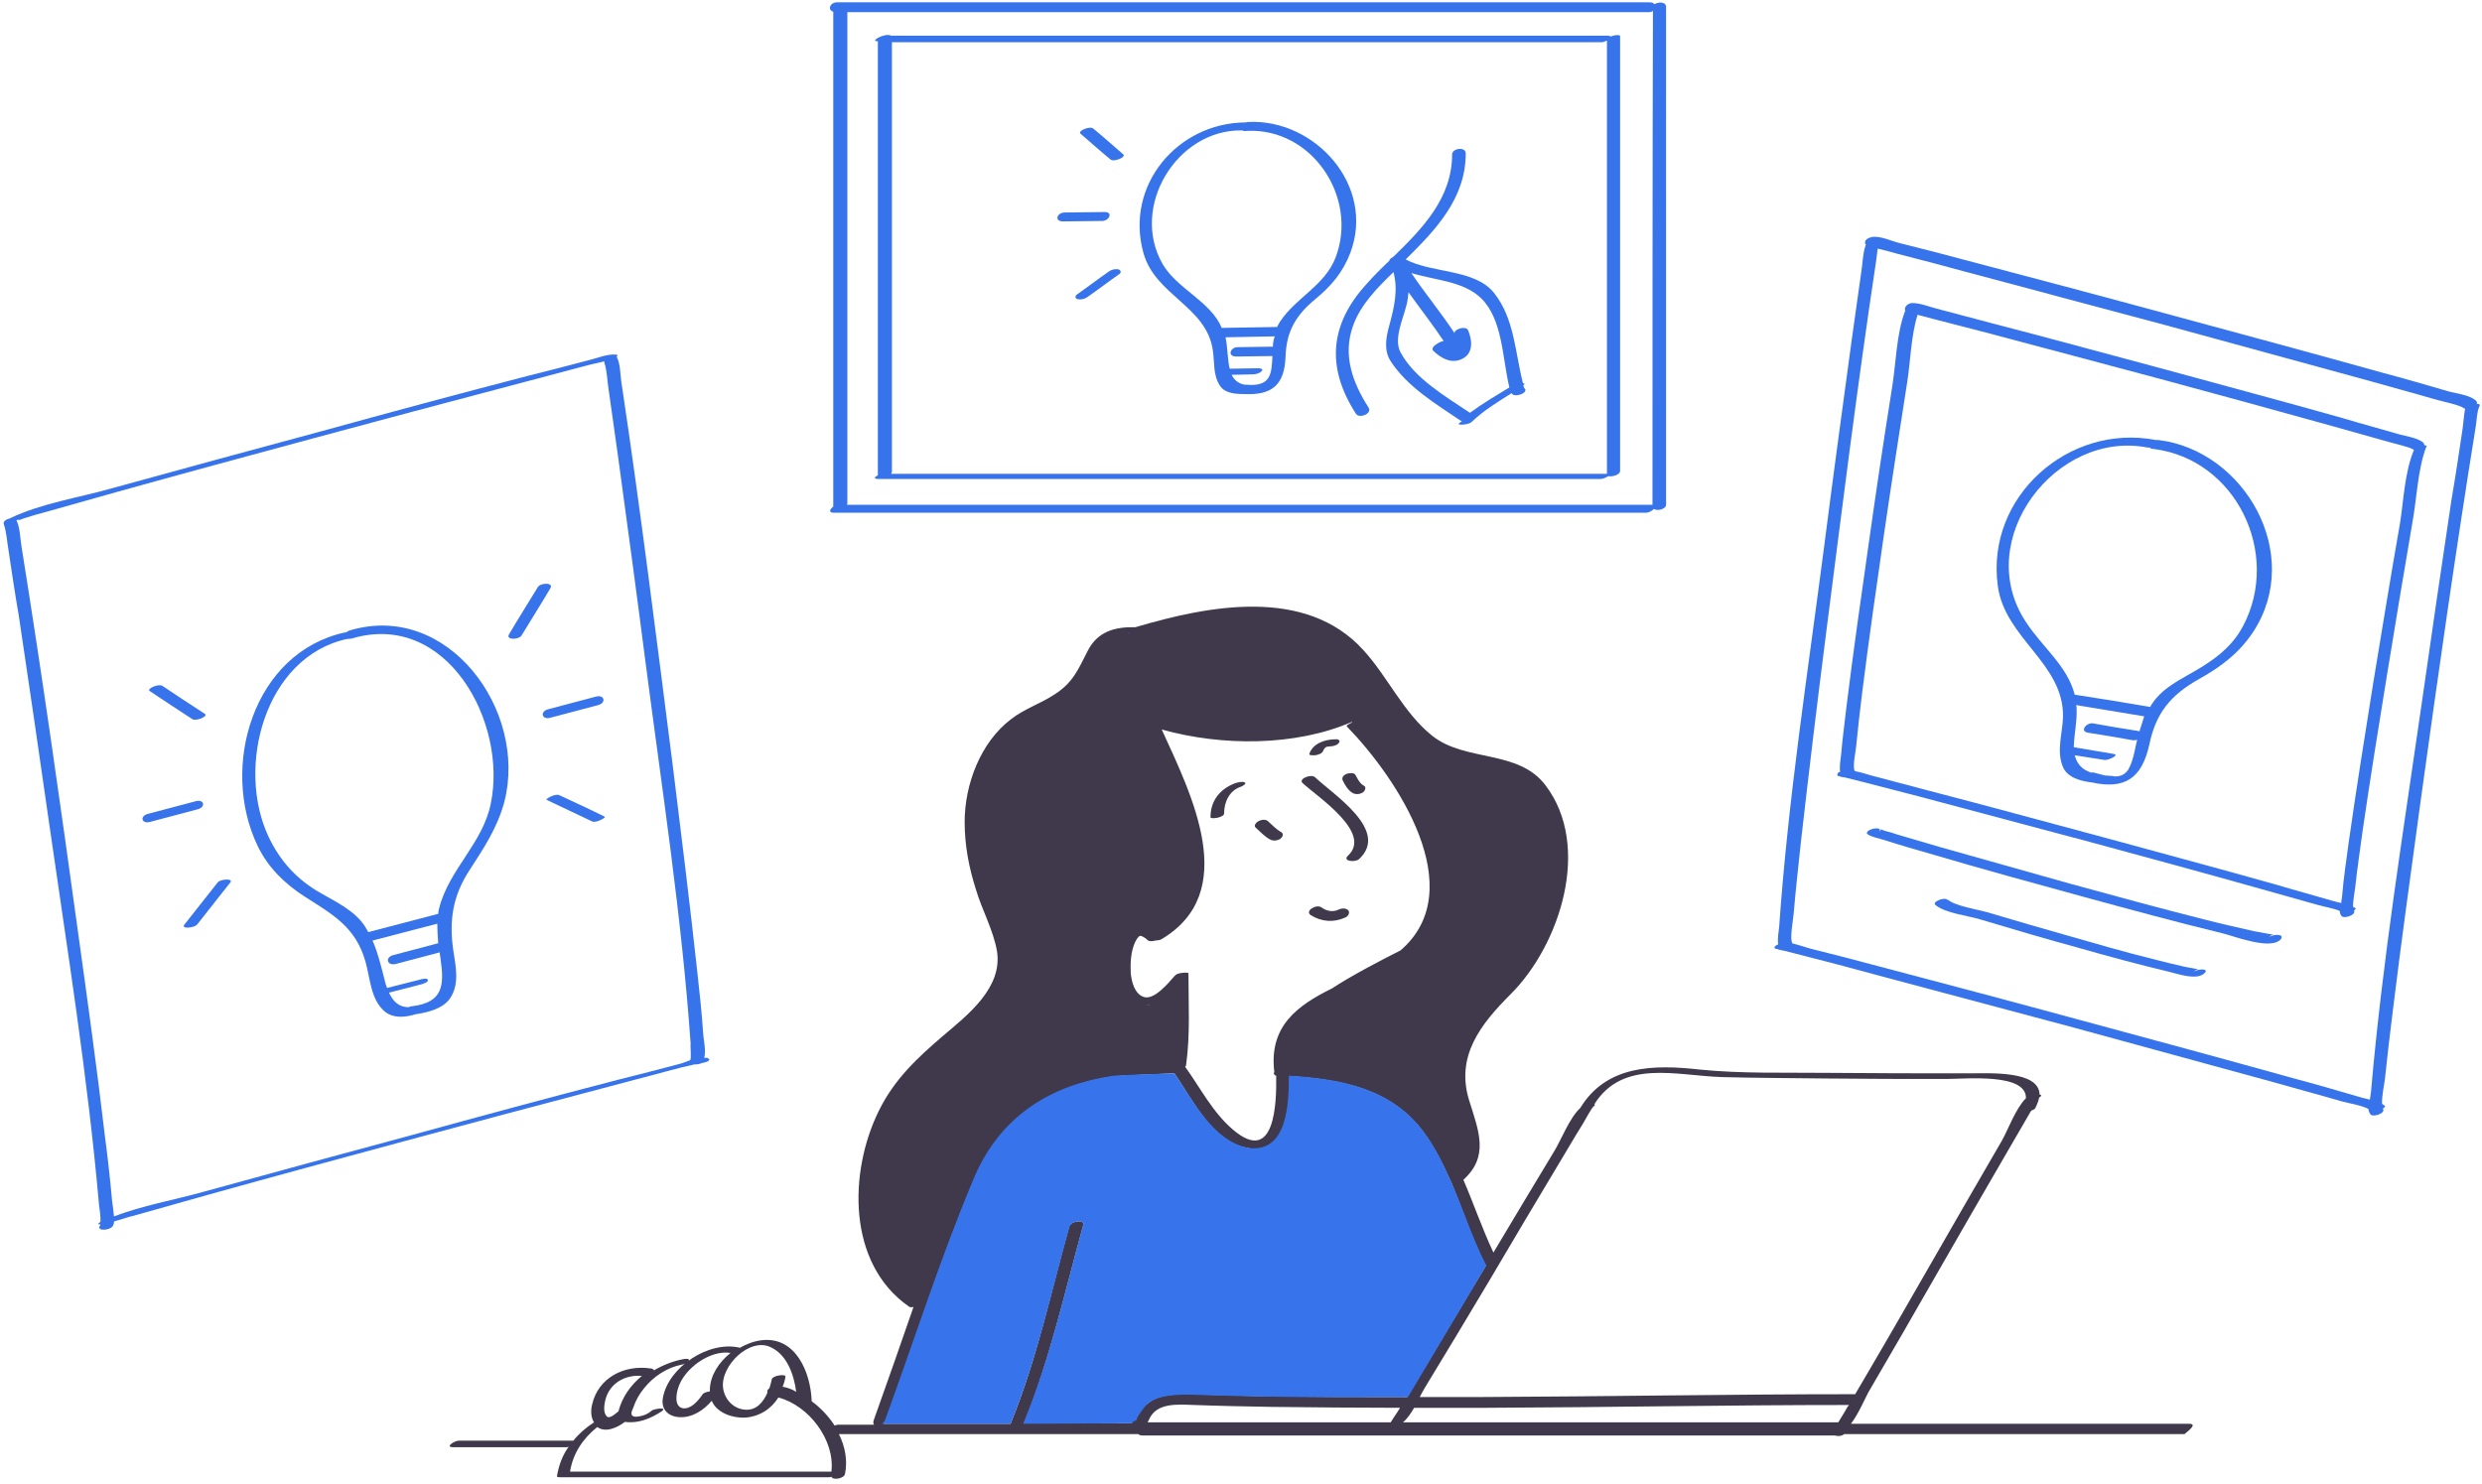<svg width="490" height="293" viewBox="0 0 490 293" fill="none" xmlns="http://www.w3.org/2000/svg">
<path d="M223.418 125.325C223.603 125.418 223.696 125.418 223.696 125.418C223.696 125.418 223.881 125.325 224.344 125.232H224.252C223.881 125.325 223.603 125.325 223.418 125.325Z" fill="#3773EA"/>
<path d="M432.108 281.125C409.877 281.125 387.647 281.125 365.416 281.125C366.991 279.087 368.287 275.845 369.121 274.456C373.382 267.138 377.643 259.82 381.811 252.503C386.442 244.444 391.074 236.386 395.705 228.42C397.372 225.548 399.04 222.677 400.707 219.805C400.8 219.62 400.892 219.435 401.078 219.25C401.448 219.157 401.726 218.972 401.819 218.786C402.189 218.045 402.467 217.304 402.56 216.749L402.652 216.656C403.115 216.378 403.023 216.193 402.652 216.1C402.56 211.376 392.834 211.932 388.943 211.932C379.495 211.932 370.047 211.932 360.692 211.839C352.355 211.747 343.926 212.025 335.59 211.191C326.512 210.172 317.157 210.265 311.97 218.786C309.839 220.732 308.172 225.178 306.783 227.401C302.8 233.977 298.817 240.647 294.834 247.316C292.611 242.592 290.943 237.682 288.906 232.958C294 228.327 291.962 223.418 290.11 217.49C287.238 208.597 292.333 202.206 298.261 196.278C307.987 186.552 314.285 167.1 305.115 155.059C299.743 147.926 289.276 150.52 282.699 145.24C277.049 140.701 273.992 133.662 269.176 128.382C257.783 115.785 238.516 119.582 224.159 123.843C220.083 123.751 216.656 124.677 214.711 128.567C212.858 132.18 211.839 134.773 208.227 137.089C205.448 138.941 202.206 139.96 199.613 141.998C193.592 146.537 190.442 154.873 190.442 162.284C190.442 166.915 191.276 171.268 192.665 175.622C193.87 179.698 196.093 183.588 196.834 187.849C197.945 195.074 190.998 200.446 186.182 204.522C180.994 208.968 176.548 213.136 173.492 219.342C167.563 231.384 167.193 249.446 179.42 257.968C179.605 258.153 179.975 258.153 180.346 258.061C177.752 265.563 175.159 272.974 172.473 280.476C172.38 280.847 172.38 281.125 172.565 281.31C170.157 281.31 167.841 281.31 165.433 281.31C165.248 281.31 164.97 281.403 164.785 281.495C163.58 279.643 162.006 277.975 160.246 276.679C160.061 271.028 157.096 263.803 150.335 264.637C148.853 264.822 147.371 265.378 146.074 266.119C139.96 264.637 131.994 269.917 130.883 275.938C130.42 278.346 131.994 279.735 134.217 279.828C136.718 279.921 138.941 278.439 140.516 276.586C141.442 278.902 144.499 280.013 147 279.921C149.964 279.735 152.28 278.161 153.669 275.938C159.69 277.512 164.877 284.367 164.136 290.573C147 290.573 129.771 290.573 112.543 290.573C113.098 286.96 115.136 283.996 117.915 281.773C119.582 282.977 121.898 281.866 123.38 280.754C125.974 281.125 128.475 280.106 130.698 278.624C131.809 277.79 129.123 278.161 128.66 278.531C127.826 279.272 126.807 279.643 125.603 279.735C124.121 279.735 124.769 278.531 125.047 277.883C125.51 276.493 126.251 275.197 127.178 274.085C129.03 271.769 131.716 270.009 134.588 269.454C135.699 269.268 136.904 268.064 135.051 268.342C132.921 268.713 130.883 269.546 129.123 270.565C129.03 270.38 128.752 270.195 128.382 270.195C123.195 269.454 118.1 272.047 116.896 277.327C116.618 278.439 116.618 279.828 117.267 280.847C115.692 281.866 114.303 283.07 113.191 284.459C113.098 284.459 113.006 284.459 112.82 284.459C105.41 284.459 98 284.459 90.59 284.459C89.756 284.459 87.718 285.756 89.478 285.756C96.888 285.756 104.299 285.756 111.709 285.756C111.894 285.756 112.079 285.756 112.265 285.664C111.061 287.331 110.32 289.276 109.949 291.499C109.949 291.499 109.949 291.592 110.042 291.592C110.042 291.592 110.227 291.684 110.412 291.684C128.197 291.684 145.889 291.684 163.673 291.684C163.766 291.684 163.951 291.684 164.136 291.592C164.414 292.333 166.637 291.962 166.822 291.036C167.378 288.35 166.822 285.571 165.618 283.163C185.348 283.163 204.985 283.163 224.715 283.163C224.9 283.348 225.178 283.44 225.641 283.44C271.214 283.44 316.694 283.44 362.267 283.44C362.452 283.533 362.73 283.533 363.1 283.533C363.471 283.533 363.841 283.348 364.119 283.163C386.535 283.163 408.951 283.163 431.274 283.163C432.015 282.514 433.96 281.125 432.108 281.125ZM140.146 274.27C140.146 274.456 140.146 274.548 140.146 274.733C139.497 274.826 138.849 275.011 138.664 275.382C137.83 276.586 136.441 278.253 134.866 278.068C133.106 277.79 133.476 275.382 133.847 274.178C134.958 270.287 140.146 266.49 144.221 267.138C141.906 268.991 140.238 271.584 140.146 274.27ZM154.503 273.807C154.781 273.159 154.966 272.51 155.059 271.862C155.244 271.214 152.558 271.584 152.372 272.325C152.28 272.881 152.095 273.437 151.909 274.085C151.539 274.363 151.354 274.733 151.539 274.919C150.705 276.864 149.316 278.531 147.093 278.346C144.684 278.161 143.017 276.215 142.739 273.992C142.276 269.546 148.112 263.989 152.187 266.026C155.337 267.509 156.726 271.306 157.189 274.826C156.355 274.27 155.429 273.992 154.503 273.807ZM119.49 276.493C120.323 273.066 123.473 271.399 126.715 271.677C124.492 273.529 122.824 275.845 122.083 278.716C121.991 278.716 121.898 278.809 121.805 278.902C121.25 279.365 120.231 280.199 119.768 279.643C119.027 278.809 119.304 277.42 119.49 276.493ZM307.894 229.531C309.469 226.938 310.951 224.344 312.526 221.843C312.989 221.009 314.286 218.694 314.563 218.509C314.934 218.231 314.934 218.138 314.749 218.045C320.399 209.061 330.958 212.395 339.943 212.673C346.798 212.858 353.745 212.858 360.599 212.951C368.473 213.043 376.346 213.043 384.312 213.043C388.202 213.043 400.059 211.839 399.966 216.841C397.928 218.879 396.446 223.047 395.242 225.178C390.981 232.495 386.72 239.905 382.459 247.316C377.921 255.189 373.382 263.155 368.751 271.028C367.917 272.418 367.083 273.9 366.25 275.289C366.157 275.289 366.064 275.289 365.972 275.289C341.518 275.289 317.064 275.752 292.703 275.845C288.535 275.845 284.459 275.845 280.291 275.845C280.662 275.104 281.032 274.456 281.31 273.992C285.664 266.86 289.924 259.728 294.185 252.595C298.724 244.907 303.263 237.219 307.894 229.531ZM224.066 186.089C224.251 185.718 224.437 185.348 224.715 185.07C224.807 184.885 224.992 184.792 225.085 184.792C225.085 184.792 225.178 184.792 225.27 184.792C225.734 184.977 226.197 185.255 226.567 185.626C226.845 185.904 227.493 185.904 228.049 185.718C228.42 185.718 228.883 185.626 229.161 185.533C245 176.27 235.274 157.004 229.346 144.036C241.202 147.371 255.745 147.371 266.86 142.554C266.86 142.554 266.86 142.554 266.953 142.647C266.304 142.924 265.656 143.295 265.934 143.48C275.752 153.577 290.48 175.622 276.493 187.664C272.974 189.423 266.582 192.758 262.97 195.166C256.208 198.501 250.465 202.577 251.577 211.654C251.391 211.932 251.484 212.302 251.947 212.395C252.04 217.953 251.669 229.994 243.518 223.14C239.442 219.713 237.034 214.896 233.977 210.635C234.07 210.543 234.163 210.45 234.163 210.265C234.996 204.244 234.626 198.223 234.626 192.202C234.626 192.017 233.977 192.017 233.329 192.11C233.051 192.11 232.773 192.202 232.495 192.295C232.217 192.388 232.032 192.573 231.94 192.665L231.847 192.758C230.55 194.24 227.771 197.575 225.734 196.834C223.974 196.185 223.418 193.87 223.233 192.202C223.14 190.164 223.233 187.941 224.066 186.089ZM227.216 198.316C226.845 198.408 226.475 198.501 226.197 198.501C226.567 198.408 226.845 198.408 227.216 198.316ZM224.251 280.384H224.344C224.251 280.384 224.159 280.476 223.974 280.476C223.603 280.662 223.418 280.847 223.325 281.032C216.285 281.032 209.246 281.032 202.113 281.032C202.113 281.032 202.113 280.94 202.206 280.94C207.301 268.342 210.265 254.911 213.877 241.851C213.97 241.48 213.785 241.295 213.414 241.202C212.673 241.017 211.376 241.388 211.098 242.129C207.486 255.096 204.707 268.342 199.613 280.847C199.613 280.94 199.52 281.032 199.52 281.125C191.183 281.125 182.754 281.125 174.418 281.125C174.603 281.032 174.788 280.847 174.881 280.569C180.624 264.637 185.718 248.427 192.388 232.866C197.76 220.268 207.949 214.248 220.083 212.488C224.622 212.21 229.902 212.025 231.847 211.932C235.552 217.397 239.35 225.363 246.204 226.66C246.389 226.66 246.482 226.752 246.667 226.752C254.355 227.771 254.633 218.045 254.633 212.488C264.637 213.136 274.548 214.896 280.94 223.418C283.07 226.289 284.737 229.531 286.219 232.866C286.219 233.051 286.219 233.144 286.405 233.236C288.72 238.701 290.573 244.537 293.259 249.817L293.352 249.909C289.369 256.578 285.293 263.34 281.31 270.009C280.106 271.955 278.902 273.9 277.79 275.845C268.342 275.845 258.894 275.845 249.446 275.66C249.076 275.66 248.613 275.66 248.242 275.66C243.796 275.567 239.442 275.382 234.996 275.289C234.904 275.289 234.718 275.289 234.626 275.289C232.032 275.289 228.883 275.289 226.66 277.049C225.919 277.42 223.788 280.199 224.251 280.384ZM274.548 280.847C258.524 280.847 242.592 280.847 226.567 280.847C226.66 280.662 226.752 280.476 226.845 280.291C228.327 276.864 232.588 277.327 235.737 277.42C240.739 277.605 245.834 277.698 250.836 277.79C259.357 277.883 267.879 277.975 276.401 277.975C276.03 278.624 275.567 279.272 275.197 279.828L274.548 280.847ZM364.212 278.716C363.749 279.457 363.378 280.106 362.915 280.847C362.822 280.847 362.822 280.847 362.73 280.847C334.108 280.847 305.486 280.847 276.957 280.847C277.79 280.199 278.531 279.087 279.18 277.975C283.996 277.975 288.813 277.975 293.63 277.975C317.435 277.883 341.24 277.42 365.045 277.42C364.675 277.79 364.49 278.253 364.212 278.716Z" fill="#3F394B"/>
<path d="M280.939 223.325C283.07 226.197 284.737 229.438 286.219 232.773C286.219 232.958 286.219 233.051 286.404 233.144C288.72 238.609 290.572 244.444 293.259 249.724L293.351 249.817C289.368 256.486 285.293 263.248 281.31 269.917C280.106 271.862 278.901 273.807 277.79 275.752C268.342 275.752 258.894 275.752 249.446 275.567C249.075 275.567 248.612 275.567 248.242 275.567C248.612 275.567 249.075 275.567 249.446 275.567C258.894 275.752 268.342 275.752 277.79 275.752C278.994 273.807 280.198 271.862 281.31 269.917C285.385 263.248 289.368 256.486 293.351 249.817L293.259 249.724C290.572 244.444 288.813 238.609 286.404 233.144C286.312 233.051 286.219 232.958 286.219 232.773C284.737 229.531 283.162 226.289 280.939 223.325C274.548 214.803 264.637 213.043 254.633 212.395C264.637 213.136 274.548 214.803 280.939 223.325Z" fill="#3773EA"/>
<path d="M224.344 280.384C224.252 280.384 224.159 280.476 223.974 280.476C224.066 280.476 224.252 280.384 224.344 280.384Z" fill="#3773EA"/>
<path d="M211.191 242.129C207.578 255.096 204.8 268.342 199.705 280.847C199.705 280.939 199.612 281.032 199.612 281.125C191.276 281.125 182.847 281.125 174.51 281.125C182.847 281.125 191.276 281.125 199.612 281.125C199.612 281.032 199.612 280.939 199.705 280.847C204.8 268.342 207.578 255.096 211.191 242.129C211.376 241.387 212.765 241.017 213.507 241.202C212.765 241.017 211.376 241.387 211.191 242.129Z" fill="#3773EA"/>
<path d="M234.44 275.197C234.533 275.197 234.718 275.197 234.811 275.197C234.718 275.197 234.533 275.197 234.44 275.197C231.847 275.197 228.697 275.197 226.474 276.956C225.918 277.42 223.695 280.198 224.159 280.384C223.695 280.198 225.826 277.42 226.474 276.956C228.697 275.289 231.847 275.197 234.44 275.197Z" fill="#3773EA"/>
<path d="M246.297 226.66C246.482 226.66 246.575 226.752 246.76 226.752C246.575 226.66 246.389 226.66 246.297 226.66C239.442 225.363 235.645 217.397 231.939 211.932C235.552 217.397 239.35 225.363 246.297 226.66Z" fill="#3773EA"/>
<path d="M248.057 275.567C243.611 275.474 239.257 275.289 234.811 275.197C239.257 275.289 243.611 275.567 248.057 275.567Z" fill="#3773EA"/>
<path d="M254.726 212.488C254.726 217.953 254.448 227.771 246.76 226.752C254.355 227.679 254.726 217.953 254.726 212.488Z" fill="#3773EA"/>
<path d="M223.325 281.125C223.418 280.847 223.603 280.661 223.974 280.569C223.696 280.661 223.418 280.847 223.325 281.125Z" fill="#3773EA"/>
<path d="M174.973 280.569C180.716 264.637 185.811 248.427 192.48 232.866C197.852 220.268 208.041 214.248 220.176 212.488C224.714 212.21 229.994 212.025 231.939 211.932C229.994 212.025 224.807 212.21 220.176 212.488C207.949 214.248 197.76 220.268 192.48 232.866C185.811 248.427 180.716 264.637 174.973 280.569C174.881 280.754 174.696 280.939 174.51 281.125C174.696 280.939 174.881 280.754 174.973 280.569Z" fill="#3773EA"/>
<path d="M213.877 241.851C213.97 241.48 213.784 241.295 213.414 241.202C213.784 241.295 213.97 241.48 213.877 241.851C210.264 254.911 207.393 268.342 202.206 280.939C202.206 280.939 202.206 281.032 202.113 281.032C202.113 281.032 202.113 280.939 202.206 280.939C207.393 268.342 210.264 255.004 213.877 241.851Z" fill="#3773EA"/>
<path d="M293.444 249.817L293.351 249.724C290.665 244.444 288.813 238.701 286.404 233.144C286.312 233.051 286.219 232.958 286.219 232.773C284.737 229.439 283.162 226.197 280.939 223.325C274.548 214.803 264.452 213.043 254.448 212.395C254.448 217.86 254.17 227.679 246.482 226.66C246.297 226.66 246.204 226.66 246.019 226.567C239.349 224.992 235.552 217.397 231.847 211.932C229.901 212.025 224.529 212.117 219.898 212.395C207.671 214.155 197.482 220.176 192.202 232.773C185.625 248.427 180.531 264.544 174.695 280.476C174.603 280.662 174.325 280.939 174.14 281.125C182.476 281.125 191.183 281.125 199.52 281.125L199.612 280.847C204.707 268.342 207.578 255.004 211.191 242.036C211.469 241.48 212.58 241.017 213.321 241.202C213.692 241.295 213.97 241.387 213.877 241.758C210.264 254.818 207.3 268.249 202.113 280.847L202.021 281.125C209.06 281.125 216.378 281.032 223.51 281.032C223.51 281.032 223.51 280.662 224.436 280.384C224.066 280.291 226.011 277.605 226.567 277.142C228.697 275.474 231.939 275.382 234.533 275.382C234.625 275.382 234.811 275.382 234.903 275.382C239.349 275.474 243.703 275.66 248.149 275.752C248.52 275.752 248.983 275.752 249.353 275.752C258.801 275.938 268.527 275.845 277.975 275.845" fill="#3773EA"/>
<path d="M266.119 168.953C264.915 170.064 267.601 170.342 268.342 169.601C274.363 163.951 263.247 156.911 259.635 153.484C258.894 152.743 256.3 153.762 257.134 154.595C260.005 157.282 271.028 164.414 266.119 168.953Z" fill="#3F394B"/>
<path d="M264.267 179.605C263.062 180.161 261.858 179.883 260.839 179.142C259.82 178.493 257.505 179.883 258.802 180.716C260.932 182.013 263.248 182.199 265.563 181.18C266.026 180.994 266.582 180.346 266.212 179.79C265.749 179.234 264.822 179.327 264.267 179.605Z" fill="#3F394B"/>
<path d="M250.835 165.803C251.391 166.081 252.225 165.989 252.781 165.618C253.151 165.34 253.522 164.692 252.966 164.321C251.947 163.766 251.206 162.932 250.372 162.191C249.909 161.728 249.168 161.82 248.52 162.098C248.149 162.284 247.408 162.932 247.871 163.395C248.798 164.229 249.724 165.248 250.835 165.803Z" fill="#3F394B"/>
<path d="M267.138 156.633C267.787 156.911 268.528 156.819 269.083 156.448C269.454 156.17 269.824 155.429 269.269 155.151C268.435 154.688 268.064 153.855 267.601 153.021C267.323 152.465 266.212 152.65 265.749 152.836C265.193 153.114 264.822 153.577 265.1 154.132C265.563 155.059 266.119 156.078 267.138 156.633Z" fill="#3F394B"/>
<path d="M241.665 160.616C241.665 158.393 242.684 156.078 245 155.337C245.185 155.244 246.204 154.781 245.741 154.503C245.278 154.225 244.444 154.503 243.981 154.596C240.924 155.707 238.979 158.023 238.979 161.357C238.979 161.82 241.665 161.45 241.665 160.616Z" fill="#3F394B"/>
<path d="M259.635 149.13C260.191 149.038 260.932 148.853 261.21 148.297C261.488 147.556 261.858 147.371 262.599 147.371C263.155 147.371 263.989 147.185 264.359 146.63C264.73 146.166 263.989 145.888 263.618 145.981C261.673 145.981 259.265 146.722 258.524 148.76C258.246 149.223 259.357 149.13 259.635 149.13Z" fill="#3F394B"/>
<path d="M227.215 198.316C226.845 198.408 226.474 198.501 226.196 198.501C226.474 198.501 226.845 198.408 227.215 198.316Z" fill="#3773EA"/>
<path d="M222.584 125.047C222.769 125.047 222.954 125.14 223.047 125.14C222.954 125.14 222.955 125.047 222.862 124.955C222.769 125.047 222.677 125.047 222.584 125.047Z" fill="#3773EA"/>
<path d="M326.605 0.834C326.419 0.556 326.142 0.463 325.586 0.463C272.14 0.463 218.694 0.463 165.247 0.463C163.858 0.463 163.302 1.945 164.506 2.316C164.506 34.921 164.506 67.433 164.506 100.038C163.858 100.501 163.487 101.242 164.599 101.242C218.045 101.242 271.491 101.242 324.937 101.242C325.493 101.242 326.142 100.871 326.512 100.501C327.253 100.964 328.92 100.501 328.92 99.667C328.92 66.877 328.92 34.087 328.92 1.389C328.92 0.278 327.346 0.371 326.605 0.834ZM326.234 99.667C326.142 99.667 326.142 99.667 326.049 99.667C273.066 99.667 220.083 99.667 167.193 99.667C167.285 99.575 167.285 99.482 167.285 99.389C167.285 67.062 167.285 34.735 167.285 2.408C219.99 2.408 272.695 2.408 325.493 2.408C325.864 2.408 326.142 2.316 326.327 2.13C326.234 34.643 326.234 67.155 326.234 99.667Z" fill="#3773EA"/>
<path d="M317.99 7.225C317.898 7.132 317.712 7.04 317.342 7.04C270.194 7.04 223.047 7.04 175.899 7.04C175.622 6.855 174.973 6.855 174.417 7.04C173.584 7.225 171.917 8.151 173.306 8.151C173.306 36.681 173.306 65.21 173.306 93.739V93.832C172.658 94.202 172.38 94.573 173.399 94.573C220.917 94.573 268.527 94.573 316.045 94.573C316.416 94.573 317.064 94.295 317.527 94.017C318.268 94.202 319.843 93.739 319.843 92.998C319.843 64.376 319.843 35.754 319.843 7.132C319.935 6.855 318.731 6.855 317.99 7.225ZM317.249 8.059C317.249 36.588 317.249 65.025 317.249 93.554C270.102 93.554 223.047 93.554 175.899 93.554C175.992 93.461 176.085 93.276 176.085 93.183C176.085 64.932 176.085 36.588 176.085 8.337C222.769 8.337 269.453 8.337 316.23 8.337C316.508 8.337 316.971 8.151 317.342 7.966C317.249 7.966 317.249 8.059 317.249 8.059Z" fill="#3773EA"/>
<path d="M246.389 24.083C246.204 24.083 246.019 24.176 245.834 24.176C232.495 24.268 222.028 36.588 225.733 49.926C228.049 58.355 238.238 60.486 239.442 69.193C239.813 71.601 239.442 74.009 240.832 76.14C241.758 77.622 243.796 77.807 245.556 77.807C251.113 78.085 253.614 76.047 253.8 70.304C253.985 65.395 255.837 62.246 259.635 59.096C262.784 56.503 265.1 53.817 266.582 49.926C271.584 36.681 259.635 23.435 246.389 24.083ZM251.299 68.452C248.983 68.452 246.667 68.544 244.352 68.544C242.87 68.544 242.221 70.397 244.074 70.397C246.389 70.397 248.705 70.304 251.021 70.304C251.113 70.304 251.113 70.304 251.206 70.304C251.021 73.732 251.021 76.418 246.019 75.955C245.926 75.955 245.741 75.955 245.648 75.955C244.352 75.677 243.611 74.936 243.147 74.009C244.537 74.009 245.926 73.917 247.316 73.917C247.871 73.917 248.705 73.732 249.076 73.268C249.539 72.805 248.705 72.713 248.427 72.713C246.575 72.713 244.629 72.805 242.777 72.805C242.314 71.045 242.406 68.73 241.943 66.599C245.185 66.507 248.427 66.507 251.669 66.414C251.391 67.155 251.299 67.803 251.299 68.452ZM263.711 50.76C261.58 56.41 255.837 58.726 252.688 63.542C252.503 63.82 252.318 64.191 252.132 64.561C248.52 64.654 244.815 64.654 241.202 64.747C238.979 59.467 232.403 57.059 229.531 52.149C223.047 40.849 232.31 25.658 245 25.75C245.093 25.75 245.185 25.75 245.278 25.75C245.463 25.843 245.741 25.936 246.112 25.843C258.987 25.195 268.157 38.904 263.711 50.76Z" fill="#3773EA"/>
<path d="M217.953 41.867C215.359 41.867 212.765 41.96 210.172 41.96C208.69 41.96 208.041 43.72 209.894 43.72C212.487 43.72 215.081 43.627 217.675 43.627C219.064 43.535 219.805 41.775 217.953 41.867Z" fill="#3773EA"/>
<path d="M220.731 53.168C220.083 53.075 219.342 53.261 218.879 53.631C216.748 55.113 214.71 56.688 212.58 58.17C212.117 58.541 212.302 59.004 212.858 59.096C213.506 59.189 214.247 59.004 214.71 58.633C216.841 57.151 218.879 55.577 221.009 54.094C221.472 53.724 221.194 53.261 220.731 53.168Z" fill="#3773EA"/>
<path d="M215.822 25.38C215.174 24.824 212.673 25.843 213.321 26.399C215.266 28.066 217.212 29.826 219.249 31.493C219.898 32.049 222.399 31.03 221.75 30.474C219.805 28.807 217.86 27.047 215.822 25.38Z" fill="#3773EA"/>
<path d="M300.762 76.047C301.132 75.769 300.947 75.677 300.669 75.677C299.094 69.563 299.002 62.894 294.926 57.8C291.128 53.076 282.699 54.002 277.512 51.223C283.44 45.388 289.369 39.181 289.369 30.289C289.369 28.9 286.682 29.27 286.682 30.474C286.682 39.089 280.847 45.11 275.011 50.76C274.641 50.945 274.363 51.13 274.27 51.501C272.696 52.983 271.214 54.465 269.824 56.04C262.507 64.006 261.766 72.527 267.694 81.698C268.342 82.716 270.936 81.698 270.195 80.493C267.045 75.584 265.007 70.119 267.138 64.284C268.62 60.115 271.955 56.781 275.104 53.724C276.03 57.244 275.289 60.578 274.27 64.284C273.622 66.599 273.159 69.193 274.548 71.323C277.79 76.325 283.44 79.752 288.257 82.994C288.35 83.087 288.535 83.087 288.628 83.087C288.442 83.272 288.257 83.457 288.072 83.55C287.516 84.106 290.017 83.828 290.48 83.365C292.888 81.049 295.667 79.382 298.446 77.622C298.724 78.548 301.41 77.807 301.132 76.881C300.854 76.603 300.762 76.325 300.762 76.047ZM290.202 81.512C285.386 78.27 279.272 74.75 276.493 69.563C275.104 66.97 276.956 63.079 277.605 60.486C277.883 59.559 277.975 58.633 278.068 57.707C280.384 60.949 282.792 64.006 285.015 67.34C284.274 67.433 283.626 67.896 283.07 68.359C282.885 68.544 282.699 68.915 282.885 69.193C284.459 70.767 286.775 72.064 288.998 70.675C290.943 69.471 290.573 66.97 289.832 65.21C289.461 64.284 287.145 64.932 287.145 65.766C284.459 61.69 281.31 57.892 278.624 53.909C283.44 55.391 288.905 55.484 292.425 58.911C296.686 63.079 296.593 70.767 297.983 76.51C295.389 78.085 292.703 79.66 290.202 81.512Z" fill="#3773EA"/>
<path d="M488.981 79.752C489.074 79.475 488.981 79.289 488.703 79.011C487.406 77.992 485.09 77.715 483.608 77.344C479.162 76.047 474.716 74.751 470.177 73.546C456.561 69.749 442.852 66.043 429.143 62.338C415.527 58.633 401.911 55.021 388.202 51.408C383.756 50.204 379.402 49.093 374.956 47.981C373.474 47.611 371.344 46.592 369.677 46.777C369.213 46.87 368.194 47.148 368.194 47.889C368.194 48.074 368.287 48.259 368.38 48.352C368.287 48.444 368.287 48.444 368.287 48.537C367.731 50.111 367.731 52.057 367.453 53.724C366.805 58.078 366.249 62.524 365.601 66.877C363.748 80.493 361.896 94.11 360.136 107.819C356.894 132.828 353.004 157.837 351.244 183.032C351.151 183.866 350.873 185.348 351.058 186.459C350.688 186.645 350.317 186.83 350.317 187.108C350.317 187.293 350.595 187.386 350.966 187.386C350.688 187.478 352.077 187.664 352.355 187.756C353.652 188.127 355.041 188.405 356.338 188.775C360.784 189.887 365.23 191.091 369.677 192.295C382.83 195.815 396.075 199.335 409.228 202.854C422.474 206.467 435.72 210.079 448.873 213.692C453.412 214.989 457.951 216.193 462.397 217.49C463.786 217.86 466.194 218.231 467.584 218.972C467.584 219.342 467.769 219.713 467.954 219.991C468.418 220.732 471.011 219.805 470.455 218.972C470.455 218.972 470.455 218.972 470.455 218.879C470.733 218.694 470.918 218.509 470.826 218.323C470.641 218.231 470.455 218.138 470.27 217.953C470.177 216.563 470.733 213.97 470.826 213.136C471.289 208.597 471.845 204.059 472.401 199.52C474.068 185.811 476.013 172.009 477.866 158.301C481.293 133.476 484.813 108.745 488.796 84.013C488.981 82.809 488.981 81.42 489.444 80.308C489.722 79.845 489.444 79.752 488.981 79.752ZM486.017 85.68C485.368 90.034 484.72 94.388 483.979 98.648C481.941 112.172 479.996 125.696 478.051 139.219C474.438 164.414 470.363 189.609 468.14 214.989C468.14 215.452 467.954 216.285 467.862 217.119C467.213 216.934 466.565 216.841 466.009 216.656C461.563 215.359 457.117 214.062 452.578 212.858C438.962 209.06 425.253 205.355 411.544 201.65C397.928 197.945 384.312 194.333 370.603 190.72C366.157 189.516 361.803 188.405 357.357 187.293C356.338 187.015 355.041 186.552 353.837 186.274C353.837 186.274 353.837 186.274 353.837 186.181C353.281 185.44 354.022 181.55 354.115 180.346C354.486 175.715 355.041 171.176 355.505 166.544C357.079 152.65 358.746 138.849 360.506 125.047C363.656 100.501 366.712 75.862 370.418 51.316C370.51 50.575 370.603 49.834 370.695 49.093C371.992 49.37 373.289 49.741 374.586 50.111C379.032 51.223 383.478 52.427 387.924 53.631C401.077 57.151 414.323 60.671 427.476 64.191C440.722 67.803 453.968 71.416 467.121 75.028C471.659 76.325 476.198 77.529 480.644 78.826C482.219 79.289 485.554 79.938 486.387 80.586C486.48 80.679 486.573 80.679 486.665 80.679C486.387 82.161 486.295 84.106 486.017 85.68Z" fill="#3773EA"/>
<path d="M478.607 87.904C478.607 87.718 478.514 87.44 478.236 87.255C477.032 86.421 475.087 86.144 473.697 85.773C469.9 84.662 466.102 83.643 462.397 82.531C450.911 79.289 439.425 76.233 427.939 73.083C416.454 70.026 405.06 66.877 393.575 63.913C389.869 62.894 386.072 61.968 382.367 60.949C380.885 60.578 379.125 59.837 377.55 59.837C376.902 59.837 376.161 60.3 376.068 60.949C376.068 61.134 376.068 61.319 376.161 61.412C376.161 61.412 376.161 61.505 376.068 61.505C374.401 65.951 374.308 71.694 373.567 76.325C371.9 86.792 370.325 97.352 368.843 107.911C367.361 118.285 365.879 128.66 364.582 139.127C364.212 142.461 363.749 145.703 363.471 149.038C363.378 149.871 363.1 151.353 363.285 152.372C363.008 152.465 362.73 152.65 362.73 152.928C362.637 153.206 363.007 153.299 363.471 153.299C362.822 153.299 363.471 153.391 364.026 153.484C364.212 153.484 364.397 153.577 364.49 153.577C365.601 153.854 366.713 154.132 367.824 154.41C371.529 155.336 375.234 156.355 378.939 157.282C390.147 160.246 401.448 163.302 412.656 166.267C423.956 169.323 435.164 172.38 446.372 175.529C450.077 176.548 453.875 177.66 457.58 178.679C458.784 179.049 460.73 179.327 461.934 179.883C461.934 180.253 462.026 180.531 462.212 180.809C462.675 181.55 465.268 180.624 464.713 179.79C464.99 179.605 465.176 179.42 464.99 179.327C464.898 179.234 464.713 179.142 464.527 179.049C464.527 177.845 464.898 175.807 464.99 175.066C465.361 171.454 465.917 167.934 466.38 164.414C467.862 154.132 469.529 143.851 471.197 133.569C472.864 123.38 474.531 113.191 476.291 103.002C477.125 98.371 477.31 92.72 478.977 88.274C479.255 88.089 478.977 87.904 478.607 87.904ZM473.79 103.465C471.938 113.932 470.27 124.399 468.51 134.958C466.843 145.425 465.176 155.8 463.694 166.267C463.231 169.786 462.675 173.306 462.397 176.826C462.397 177.197 462.212 177.752 462.212 178.308C461.656 178.215 461.193 178.03 460.73 177.938C456.932 176.826 453.134 175.807 449.429 174.696C437.943 171.454 426.457 168.397 414.972 165.248C403.486 162.191 392.093 159.042 380.607 156.077C376.902 155.059 373.104 154.132 369.399 153.113C368.38 152.835 367.361 152.465 366.249 152.28C366.249 152.28 366.249 152.187 366.157 152.187C365.694 151.446 366.342 148.482 366.435 147.463C366.805 143.851 367.176 140.331 367.639 136.718C368.936 126.344 370.418 116.062 371.9 105.781C373.382 95.592 374.956 85.495 376.531 75.399C377.18 71.231 377.272 66.321 378.569 62.153C379.588 62.431 380.699 62.709 381.718 62.987C385.423 63.913 389.128 64.932 392.834 65.858C404.042 68.822 415.342 71.879 426.55 74.843C437.851 77.9 449.059 80.957 460.359 84.106C464.064 85.125 467.862 86.236 471.567 87.255C472.864 87.626 475.735 88.274 476.384 88.737C476.476 88.737 476.476 88.83 476.569 88.83C474.716 93.276 474.531 98.834 473.79 103.465Z" fill="#3773EA"/>
<path d="M447.854 185.163C448.225 184.7 448.688 184.514 448.873 184.514C448.688 184.514 448.503 184.514 448.039 184.422C447.021 184.236 446.002 184.051 444.983 183.866C441.741 183.125 438.406 182.384 435.164 181.55C426.365 179.327 417.565 176.919 408.765 174.511C400.244 172.102 391.629 169.694 383.107 167.286C380.236 166.452 377.365 165.618 374.586 164.785C373.752 164.507 372.918 164.229 372.085 164.044C371.251 163.766 371.251 163.58 371.251 164.044C371.159 164.044 371.159 164.136 371.066 164.136C371.251 163.766 371.066 163.488 370.14 163.58C369.769 163.58 368.658 163.951 368.565 164.414C368.565 164.507 368.565 164.599 368.658 164.692C369.584 165.34 370.973 165.526 372.085 165.896C375.234 166.915 378.476 167.841 381.718 168.768C391.444 171.639 401.262 174.325 411.081 177.011C420.251 179.512 429.421 182.013 438.591 184.236C440.722 184.7 448.503 187.849 450.355 185.348C451.004 184.236 448.317 184.514 447.854 185.163Z" fill="#3773EA"/>
<path d="M432.941 192.017C433.404 191.461 433.867 191.369 434.145 191.369C434.053 191.369 433.775 191.369 433.404 191.276C432.756 191.183 432.015 190.998 431.366 190.905C429.236 190.442 427.105 189.887 424.882 189.331C419.325 187.941 413.86 186.367 408.395 184.792C403.115 183.31 397.743 181.735 392.463 180.161C390.518 179.605 385.886 178.864 384.589 177.66L384.497 177.752C384.404 177.474 383.941 177.382 383.2 177.567C382.922 177.66 381.533 178.123 382.088 178.679C384.034 180.346 388.665 180.809 390.981 181.55C397.465 183.495 404.041 185.44 410.525 187.2C416.361 188.868 422.196 190.442 428.032 191.832C429.699 192.202 433.867 193.777 435.349 192.017C436.09 191.091 433.404 191.369 432.941 192.017Z" fill="#3773EA"/>
<path d="M426.179 86.885C425.994 86.885 425.901 86.885 425.716 86.885C425.716 86.885 425.716 86.885 425.624 86.885C408.487 83.55 392 98 394.408 115.692C395.797 126.066 407.469 130.975 407.283 141.535C407.191 144.777 405.986 148.112 407.191 151.261C408.024 153.484 410.618 154.225 413.026 154.503C419.417 155.892 422.845 153.762 424.327 147C425.624 140.794 428.495 137.274 434.053 134.125C438.406 131.716 442.111 128.938 444.89 124.677C454.801 109.393 443.13 89.015 426.179 86.885ZM422.382 144.406C422.289 144.406 422.196 144.314 422.011 144.314C419.047 143.851 416.176 143.388 413.211 142.832C411.915 142.647 410.433 144.406 412.285 144.684C415.249 145.148 418.121 145.611 421.085 146.166C421.363 146.166 421.641 146.166 421.918 146.074C421.826 146.444 421.733 146.907 421.641 147.278C421.363 148.667 421.085 150.057 420.436 151.446C419.788 152.928 418.584 153.391 417.287 153.299C417.194 153.206 417.009 153.206 416.731 153.206C416.361 153.206 415.898 153.113 415.527 153.113C414.786 152.928 414.045 152.743 413.397 152.558C413.211 152.465 413.026 152.558 412.841 152.558C411.174 152.002 410.062 150.983 409.599 149.131C411.544 149.408 413.489 149.779 415.527 150.057C416.176 150.149 418.676 149.038 417.194 148.853C414.601 148.389 412.1 148.019 409.506 147.556C409.506 147.556 409.506 147.556 409.414 147.556C409.414 147.463 409.414 147.371 409.414 147.278C409.506 144.87 410.062 142.461 409.969 140.053C409.969 139.775 409.969 139.497 409.877 139.219C414.323 139.96 418.862 140.701 423.308 141.442C423.03 142.461 422.659 143.388 422.382 144.406ZM442.852 123.565C440.444 128.197 436.276 130.883 431.922 133.291C429.329 134.773 426.55 136.348 424.883 138.941C424.79 139.127 424.605 139.312 424.512 139.59C419.603 138.756 414.601 137.923 409.692 137.182C409.692 137.182 409.692 137.182 409.599 137.182C408.117 131.439 403.3 127.919 399.966 122.824C389.221 106.614 405.894 84.847 423.956 88.367C424.049 88.367 424.234 88.367 424.419 88.367C424.512 88.552 424.79 88.645 425.16 88.645C441.463 90.683 450.355 109.301 442.852 123.565Z" fill="#3773EA"/>
<path d="M139.59 208.875C139.404 208.875 139.219 208.875 139.034 208.875C139.404 207.579 138.941 205.448 138.849 204.429C138.571 200.168 138.108 195.907 137.645 191.739C136.163 178.216 134.495 164.692 132.828 151.261C129.586 125.881 126.437 100.501 122.639 75.214C122.454 73.824 122.454 72.064 121.898 70.767C121.898 70.675 121.805 70.582 121.713 70.49C121.805 70.397 121.898 70.304 121.898 70.119C121.805 70.026 121.805 70.026 121.62 70.026C120.045 69.841 118.007 70.675 116.525 71.045C112.265 72.157 108.096 73.269 103.928 74.287C90.404 77.807 76.974 81.42 63.542 85.125C49.741 88.83 35.847 92.628 22.045 96.425C15.561 98.278 8.059 99.389 1.945 102.354C1.204 102.539 0.556 103.002 0.741 103.465C1.297 105.04 1.389 106.985 1.667 108.56C2.316 112.913 2.964 117.267 3.705 121.527C5.743 135.051 7.688 148.575 9.633 162.098C13.246 187.293 17.321 212.488 19.544 237.868C19.637 238.516 19.915 240.276 19.822 241.295C19.73 241.388 19.544 241.388 19.452 241.573C19.267 241.758 19.452 241.758 19.822 241.758C19.822 241.851 19.822 241.943 19.73 242.036C18.989 243.147 21.675 242.962 22.231 242.129C22.416 241.851 22.508 241.573 22.508 241.202C22.694 241.11 22.879 241.017 23.064 241.017C24.454 240.554 25.843 240.183 27.233 239.813C31.864 238.516 36.403 237.219 41.034 235.923C54.002 232.31 66.97 228.79 80.03 225.27C92.998 221.751 105.966 218.323 118.934 214.896C123.473 213.692 128.011 212.488 132.55 211.284C133.939 210.913 135.329 210.543 136.718 210.265C136.904 210.172 137.089 210.172 137.274 210.172C137.737 210.172 138.2 210.079 138.571 209.894C139.312 209.802 140.053 209.524 140.053 209.153C139.775 208.968 139.682 208.875 139.59 208.875ZM136.255 209.338C136.255 209.431 136.255 209.431 136.255 209.338C135.607 209.616 134.958 209.802 134.495 209.987C130.234 211.098 126.066 212.21 121.898 213.229C108.374 216.749 94.943 220.361 81.512 224.066C67.711 227.771 53.817 231.569 40.015 235.367C34.365 236.941 28.066 238.053 22.508 240.183C22.416 239.072 22.231 237.868 22.138 237.219C21.767 233.051 21.304 228.79 20.748 224.622C19.174 211.191 17.321 197.853 15.469 184.514C11.949 158.949 8.336 133.384 4.261 108.004C3.983 106.429 3.983 104.391 3.335 102.909C3.335 102.817 3.242 102.817 3.242 102.724C3.52 102.631 3.705 102.539 3.798 102.539C3.057 103.095 4.539 102.354 5.002 102.261C6.391 101.798 7.781 101.427 9.17 101.057C13.802 99.76 18.34 98.463 22.972 97.166C35.939 93.554 48.907 90.034 61.968 86.514C74.936 82.994 87.903 79.567 100.871 76.14C105.41 74.936 109.949 73.732 114.488 72.527C115.877 72.157 117.266 71.786 118.656 71.508C118.934 71.416 119.119 71.416 119.304 71.323C119.304 71.416 119.304 71.508 119.304 71.601C119.86 73.176 119.86 75.121 120.138 76.788C120.786 81.142 121.342 85.588 121.99 89.941C123.843 103.558 125.696 117.174 127.456 130.883C130.697 155.892 134.588 180.902 136.348 206.096C136.255 206.652 136.533 208.968 136.255 209.338Z" fill="#3773EA"/>
<path d="M69.008 124.491C68.73 124.584 68.544 124.677 68.359 124.862C68.267 124.862 68.267 124.862 68.174 124.862C50.019 128.752 43.35 151.353 50.853 167.008C52.891 171.268 56.225 174.51 60.115 177.011C65.766 180.624 70.212 183.032 72.157 189.887C73.083 193.129 73.176 197.482 76.047 199.798C77.715 201.095 79.938 200.909 82.068 200.261C84.569 199.89 87.533 199.149 88.923 197.019C90.775 194.147 89.942 190.72 89.478 187.571C88.645 181.735 89.386 176.919 92.628 171.917C95.499 167.471 98.185 163.488 99.575 158.301C104.206 140.331 88.459 118.656 69.008 124.491ZM81.327 198.686C81.049 198.686 80.864 198.779 80.679 198.871C78.734 198.871 77.622 197.76 76.788 196C78.919 195.444 81.049 194.888 83.272 194.333C83.55 194.24 84.569 193.962 84.477 193.499C84.384 193.036 83.272 193.314 82.994 193.406C80.771 193.962 78.641 194.518 76.418 195.074C76.14 194.425 75.955 193.592 75.769 192.851C75.121 190.35 74.565 188.034 73.546 185.718C77.807 184.607 82.068 183.495 86.329 182.384C86.329 183.68 86.422 184.977 86.514 186.274C86.329 186.274 86.236 186.274 86.051 186.367C83.272 187.108 80.401 187.849 77.622 188.59C75.955 189.053 76.418 190.72 78.085 190.35C80.864 189.609 83.735 188.868 86.514 188.127C86.607 188.127 86.7 188.034 86.792 188.034C86.885 188.497 86.885 188.868 86.977 189.331C87.718 194.518 87.533 197.945 81.327 198.686ZM96.889 158.671C95.314 166.544 88.645 171.639 86.7 179.327C86.607 179.698 86.514 180.068 86.514 180.439C81.883 181.643 77.344 182.847 72.713 184.051C72.528 183.681 72.25 183.31 72.064 182.939C70.119 179.883 66.414 178.123 63.357 176.363C58.726 173.769 55.391 170.157 53.076 165.34C46.499 151.539 52.242 129.679 68.544 126.159C68.544 126.159 68.544 126.159 68.637 126.159C68.822 126.159 69.1 126.159 69.471 126.066C88.274 120.508 100.223 142.739 96.889 158.671Z" fill="#3773EA"/>
<path d="M38.626 158.208C35.476 159.041 32.327 159.875 29.177 160.709C27.51 161.172 27.973 162.747 29.641 162.283C32.79 161.45 35.939 160.616 39.089 159.783C40.663 159.319 40.293 157.745 38.626 158.208Z" fill="#3773EA"/>
<path d="M42.979 174.232C40.756 177.011 38.626 179.79 36.403 182.569C35.662 183.495 38.348 183.217 38.904 182.569C41.127 179.79 43.257 177.011 45.48 174.232C46.129 173.399 43.442 173.584 42.979 174.232Z" fill="#3773EA"/>
<path d="M37.977 141.998C38.718 142.461 41.127 141.442 40.478 140.979C37.607 139.127 34.828 137.274 32.049 135.422C31.308 134.959 28.9 135.977 29.548 136.441C32.327 138.293 35.106 140.146 37.977 141.998Z" fill="#3773EA"/>
<path d="M108.652 141.72C111.802 140.886 114.951 140.053 118.1 139.219C119.768 138.756 119.305 137.089 117.637 137.552C114.488 138.386 111.339 139.219 108.189 140.053C106.522 140.516 106.985 142.183 108.652 141.72Z" fill="#3773EA"/>
<path d="M110.412 157.004C109.671 156.633 107.633 157.745 107.911 157.93C110.875 159.319 113.932 160.802 116.896 162.191C117.637 162.561 119.675 161.45 119.397 161.265C116.433 159.783 113.376 158.393 110.412 157.004Z" fill="#3773EA"/>
<path d="M106.151 115.97C104.299 119.027 102.353 122.083 100.501 125.233C99.76 126.437 102.539 126.344 103.002 125.418C104.854 122.361 106.8 119.304 108.652 116.155C109.393 114.951 106.614 115.044 106.151 115.97Z" fill="#3773EA"/>
<path d="M119.211 70.86C119.211 70.953 119.211 70.953 119.304 70.953C119.211 70.953 119.211 70.86 119.211 70.86Z" fill="#3773EA"/>
</svg>
